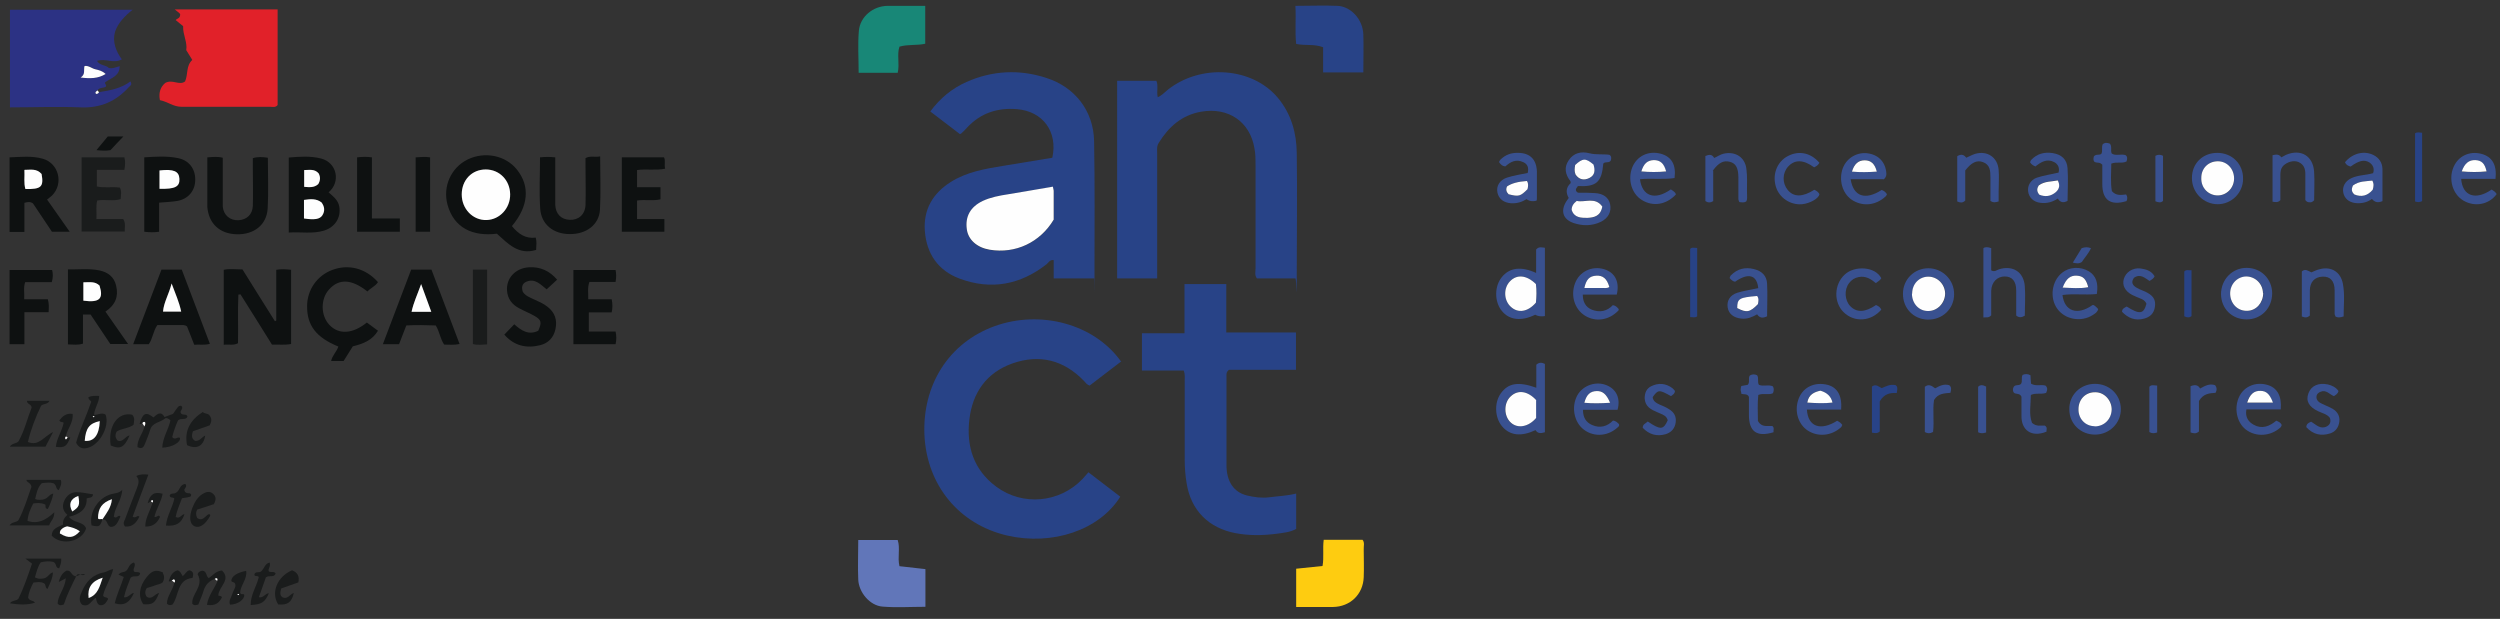 <?xml version="1.0" encoding="UTF-8"?>
<svg id="Calque_1" data-name="Calque 1" xmlns="http://www.w3.org/2000/svg" version="1.1" viewBox="0 0 1280.5 317">
  <rect x="0" y="0" width="1280.5" height="317" fill="#333333" stroke="none"/>
  <defs>
    <style>
      .cls-1 {
        fill: #1a1c1c;
      }

      .cls-1, .cls-2, .cls-3, .cls-4, .cls-5, .cls-6, .cls-7, .cls-8, .cls-9, .cls-10 {
        stroke-width: 0px;
      }

      .cls-2 {
        fill: #0e1111;
      }

      .cls-3 {
        fill: #fecc10;
      }

      .cls-4 {
        fill: #395190;
      }

      .cls-5 {
        fill: #188777;
      }

      .cls-6 {
        fill: #2c3284;
      }

      .cls-7 {
        fill: #284387;
      }

      .cls-8 {
        fill: #e12129;
      }

      .cls-9 {
        fill: #6176b9;
      }

      .cls-10 {
        fill: #fefefe;
      }
    </style>
  </defs>
  <path class="cls-7" d="M560.5,142.6h-20.8v-9.4c-2.1-.2-2.6,1.3-3.6,2.1-13.5,10.6-28.5,13.4-44.6,7.4-11-4.1-16.9-12.7-17.8-24.4-.8-11,4.1-19.3,13.3-25.1,8.1-5.1,17.3-6.7,26.5-8.2,8.5-1.4,17-2.8,25.5-4.2,2.9-13.3-4.8-23.8-18.1-24.9-10.1-.8-18.7,2-25.7,9.6-.9,1-1.8,1.9-2.8,2.8-.1,0-.3.2-.7.4-4.9-3.8-9.9-7.6-15.2-11.6,5-6.8,11.1-11.8,18.5-15.1,13.3-5.9,27.1-6.6,40.9-2.1,14.7,4.7,24.2,16.9,24.5,32.4.4,22.2.2,44.3.2,66.5s0,2.3-.2,3.8h0ZM539.3,95.7c-7.9,1.4-15.4,2.7-22.9,3.9-4.4.7-8.9,1.4-13,3.4-6.3,3-9.1,7.9-8.2,14.5.7,5.4,5.2,9.5,11.7,10.5,13.2,2.1,25.8-3.7,32.8-15.4v-14.8c0-.5-.2-.9-.4-2h0Z"/>
  <path class="cls-7" d="M663.4,142.6h-19.6c-1.3-1.6-.7-3.5-.7-5.3v-52.5c0-3,0-6-.6-9-2.3-13.5-13.4-21-27.2-18.6-9.9,1.7-16.7,7.7-21.8,16-1.1,1.7-.8,3.5-.8,5.3v64.1h-20.5V41.4h20.1c1.1,2.5,0,5.4.7,8.4,2.1-.9,3.5-2.5,5.1-3.8,17-13.5,43.4-11.6,56.5,4.2,6.8,8.2,9.5,18,9.6,28.3.3,20.5,0,41,0,61.5s0,1.7-.8,2.6Z"/>
  <path class="cls-7" d="M574.3,185.1c-5.6,4.3-10.9,8.4-16.2,12.4-1.5-.5-2.1-1.6-2.9-2.4-10.3-10.7-22.7-13.8-36.5-9-13.4,4.7-20.6,15-22.2,28.8-1.6,13.7,2.2,25.8,13.8,34.4,13.5,10,32.4,8.3,44.1-3.9,1-1.1,2-2.2,3.1-3.5,5.7,4.4,11,8.5,16.3,12.5-10.7,17.2-34.9,25.2-57.9,19.9-24.6-5.7-41.2-25.7-42.4-51.5-1.1-25.3,12.2-47.2,36.1-55.8,23.5-8.4,50.8-1,64.4,17.9l.3.2Z"/>
  <path class="cls-7" d="M606.7,170.6v-25.1h21.4v24.8h35.7v19.1h-34.3c-1.5,1.2-1.3,2.3-1.3,3.3v45.5c0,8.5,3.8,14,10.6,15.6,3.7.9,7.5,1.4,11.4.9,4.4-.6,8.9-.7,13.7-1.9v18.1c-3.2,1.8-6.7,2-10.1,2.5-7,.9-13.9,1-20.9-.3-13.8-2.6-22.9-11.7-25.1-25.5-.7-4.1-1-8.2-1-12.4v-40c0-1.6.3-3.3-.5-5.4h-21.4v-19.1h21.9-.1Z"/>
  <path class="cls-6" d="M50.7,47.2c5.7-.9,11.4-1.9,16.1-5.5,1,1.7,0,2.1-.7,2.8-6.6,7.4-14.6,10.9-24.7,10.5-12-.5-24,0-36.3,0V5h62.8c-4,3.2-7.6,6.9-9,11.4-1.4,4.8.4,9.8,3.5,14-4.2,2.4-8.5-.7-12.7.8,1.4,2.5,4.6,2,6,3.6,2.1.5,3.6-.4,5.6-.9,0,5.2-4.5,6-7.5,8.3-.3.7,1,1.3.4,2.2-1.3.8-3.3.3-4.3,1.9-.4.5-1.5.8-.7,1.8.7,0,1.3-.3,1.5-.9ZM41.3,39.7c4.8.6,8.9.6,12.8-1.8-1.7-1.5-3.5-2-5.2-2.4-1.8-.4-3.3-2-5.6-1.7-.6,2,.6,4.3-2,5.9Z"/>
  <path class="cls-8" d="M142.2,5v48.8c-1.1,1.4-2.5.9-3.8.9h-45.4c-4.3,0-7.3-2.7-11.1-3.4-.8-4.1.5-6.9,2.7-8.8,3.8-2.1,7.2,1.5,10.2-.8,1.6-3.6.4-8,3.7-11-1-1.6-1.9-3.1-3.1-5,.7-4-1.8-7.9-1.6-12.3-1.2-1-2.4-2-3.8-3.1.6-.9,2.2-.7,2.3-2.8,0-.8-1.4-1.4-2.8-2.7h52.7v.2Z"/>
  <path class="cls-2" d="M262.2,115.8c3.2,3.9,6.9,6.6,12.2,5.9.6,2.2.3,4,.2,6.3-9,2.8-14.4-3.2-20.1-8.3-12.2,1.5-22-2.8-25.3-14.9-2.5-9.3,1.8-18.9,10.3-23.1,8.8-4.3,19.5-2.1,25.3,5.2,6.8,8.5,5.9,18.8-2.6,28.9ZM248.8,86.8c-7.1,0-12.3,5.5-12.3,12.8s5.6,13.3,12.7,13.1c6.9-.2,12.2-6.1,12.1-13.2-.1-7.3-5.5-12.8-12.5-12.7h0Z"/>
  <path class="cls-5" d="M473.9,2.9v19.5c-4.4,1-8.8.2-13.2,1.5-1.4,4.2.2,8.8-.9,13.4h-20c0-7.2-.5-14.4.1-21.4.6-7.4,7.3-12.8,14.7-12.9h19.4-.1Z"/>
  <path class="cls-9" d="M474,291.3v19.5c-7.5,0-14.8.5-22-.1-6.4-.5-12.1-7.2-12.4-13.8-.3-6.6,0-13.3,0-20.3h20.2c1.4,4.2-.2,8.7.9,13.4,4.4.5,8.8,1,13.3,1.5v-.2Z"/>
  <path class="cls-7" d="M663.6,3c7.6,0,14.6-.3,21.6,0,6.9.4,12.9,7.1,13.1,14.7.2,6.3,0,12.6,0,19.4h-20.6v-12.9c-4.6-1.8-9.2-.7-13.8-1.7-.7-6.4,0-12.6-.4-19.5h.1Z"/>
  <path class="cls-3" d="M663.9,310.9v-19.6c4.5-.5,8.9-.9,13.5-1.4.8-4.4,0-8.7.6-13.4h19.9c1.2,1.4.5,3.3.6,5.1,0,4.7.2,9.3,0,14-.3,8.8-6.9,15.2-15.8,15.3h-18.8Z"/>
  <path class="cls-2" d="M149.1,138.1v38.1c-3.3.6-6.4.2-9.8.3-5.4-8.6-10.7-17.2-16.1-25.7-.4,0-.7,0-1.1.1-.4,8.3,0,16.6-.2,24.9-2.4,1.3-4.7.4-7.3.8v-38.4c3-.7,6.2-.2,9.6-.2,5.5,8.9,11.1,17.7,16.6,26.5.2,0,.4-.2.7-.3v-26c2.6-.5,5-.3,7.7,0h0Z"/>
  <path class="cls-2" d="M168.3,98.5c2.3,2.1,4.9,3.9,5.5,7.4.9,5.5-2.1,10.4-7.8,12.2-5.8,1.8-11.8.6-18.1,1v-38.4c5.5-.5,11.1-.9,16.6.5,8.3,2.2,10,12.2,3.8,17.3ZM155.7,111.9c5.4.8,8.1.4,9.4-1.6,1.4-2.2,1.2-4.4-.4-6.6-2.7-2-5.7-1.8-9-1.3v9.5ZM155.8,87.1v8.6c2.7.2,5.1.5,7.2-1.4,1.1-1.8,1.2-3.6.2-5.5-2.1-2.4-4.7-1.7-7.4-1.7Z"/>
  <path class="cls-2" d="M99.5,176.6c-1.4-3.6-2.6-6.7-3.7-9.4-1.2-.9-2.3-.7-3.3-.7h-11.9c-2.2,3.1-2.3,6.8-4.4,9.8h-8c4.9-12.9,9.7-25.5,14.5-38.2h10.4c4.7,12.5,9.5,25,14.4,38-2.7.8-5.2.2-8.1.5h0ZM87.9,145.2c-1.5,5.6-4.1,9.6-4.4,14.4h9.3c-.9-4.8-2.9-8.9-4.9-14.4Z"/>
  <path class="cls-2" d="M24.1,102.2c3.9,5.6,7.6,10.9,11.6,16.5h-9.1c-3.2-4.7-6.5-9.7-9.7-14.5-1.4-1-2.7-.8-4.4-.3v14.9h-7.6v-38.2c5.6-.2,11.4-.9,17,.7,8.2,2.3,10.8,12.7,4.8,18.8-.7.7-1.5,1.2-2.7,2.2h.1ZM21.3,89.1c-2.6-2.8-5.5-2.2-8.8-2.1.2,3.5-.4,6.6.5,9.8,8.1.2,9.5-1.1,8.3-7.7Z"/>
  <path class="cls-2" d="M196.1,176.3c5-13.1,9.7-25.6,14.5-38.2h10.4c4.8,12.6,9.5,25.2,14.4,38.1-2.8.6-5.3.3-7.9.3-2-2.9-2.3-6.5-4.3-9.8-5-.2-10-.3-15.1,0-1.3,3.3-2.5,6.4-3.7,9.6h-8.3,0ZM220.9,159.7c-1.7-4.8-3.3-9-5.2-14.2-1.8,5.4-3.9,9.5-4.9,14.2h10.1,0Z"/>
  <path class="cls-2" d="M188.2,149.3c-8.1-6.4-14.5-6.7-19.6-1.1-4.5,4.9-4.4,13.4.1,18.2,4.8,5.1,11.9,4.7,19.2-1.2,1.8,1.3,3.6,2.6,5.7,4.2-2.9,4.9-7.6,6.7-12.9,8-1.4,2.3-3,4.8-4.7,7.5h-6.4c.6-2.9,2.9-4.8,3.7-7.4-11.3-4.6-16.1-10.8-16-20.7,0-8.3,5.1-15.6,12.8-18.5,8.4-3.2,17.2-.9,23.5,6.2-1.4,2.2-3.8,3-5.4,4.8h0Z"/>
  <path class="cls-2" d="M106.3,80.6c2.8-.2,5.1-.5,7.8.2v16c0,3,0,6,0,9,.4,4.5,3.8,7.2,8.1,7,4.3-.3,7.1-3,7.3-7.3.2-6.3,0-12.6,0-19v-5.5c2.7-.8,5.1-.6,7.7-.2,0,8.8.4,17.5-.1,26-.5,8.4-7,13.4-15.8,13.2-8.7-.2-14.4-5.4-15.1-14,0-1.5,0-3,0-4.5v-20.9h.1Z"/>
  <path class="cls-2" d="M276.7,80.6c2.6-.3,4.8-.3,7.7,0v24.3c.2,4.7,3,7.5,7.4,7.7,4.5.2,7.9-2.7,8.1-7.6.2-6.6,0-13.3,0-20v-4c2.5-1.4,4.9-.3,7.5-.9,0,9.5.4,18.5-.1,27.4-.5,7.7-7.1,12.5-15.5,12.4-8.3,0-14.5-4.9-15.1-12.9-.6-8.7-.1-17.5-.1-26.5h.1Z"/>
  <path class="cls-2" d="M56.5,176.2c-3.3-4.9-6.7-10-10.1-15.1h-3.9v14.9c-2.7.9-5.1.4-7.7.4v-38.4c5.3.1,10.7-.6,16.1.5,4.3.9,7.6,3.3,8.6,7.9,1.3,5.5-.4,9.8-5.5,13.2,3.8,5.4,7.5,10.8,11.6,16.6h-9.1ZM42.7,144.6v9.4c8.1,1.2,10.3-.9,8.3-7.7-2.3-2.3-5.1-1.8-8.3-1.7Z"/>
  <path class="cls-2" d="M326.4,95.9h11.9v6.2c-3.8.9-7.9,0-12,.6v9.5h14v6.5h-21.8v-38.1h21.6c.9,1.7,0,3.7.6,5.8-4.8,1-9.5,0-14.4.7v8.8h0Z"/>
  <path class="cls-2" d="M285.2,143.4c-1.9,1.7-3.4,3.2-5.2,4.8-3.1-2.4-5.9-5.8-10.4-3.9-2.2.9-2.6,2.9-1.8,5.2,1.3,2,3.5,2.8,5.6,3.8,2.4,1.1,4.9,2.1,7,3.8,3.9,3,5.1,6.9,4.1,11.5-.9,4.3-3.7,7.2-7.8,8.2-7.1,1.8-13.4.3-18.4-5.4,1.8-1.8,3.3-3.5,5.1-5.3,3.5,3.1,7.3,5.8,12.3,3.3,1.9-4.3,1.6-5.5-1.8-7.5-2.6-1.5-5.4-2.6-8-4-3.6-1.9-5.9-4.8-6.2-9-.5-6.4,4.3-11.6,11.3-12,5.6-.3,10.4,1.7,14.4,6.4h-.2Z"/>
  <path class="cls-1" d="M41.9,80.6h21.8c.6,2.1.4,4.1,0,6.4h-14.1v8.5c3.8.9,7.8,0,11.8.6,1,1.8.5,3.8.4,5.9-3.9,1.2-7.9,0-12,.7-.8,3-.2,6.1-.4,9.5h13.7c1.4,2.1.7,4.1.8,6.4h-22.1s0-38,0-38Z"/>
  <path class="cls-2" d="M313.3,153.2c.5,2.6.5,4.6,0,6.8h-11.7v9.8h13.7c.5,2.3.5,4.3,0,6.5h-21.6v-38h21.6c.4,1.9.4,3.8,0,6.1h-13.4c-1.1,3-.5,5.8-.6,8.9h12Z"/>
  <path class="cls-2" d="M81.5,103.8v14.9c-2.6.4-5,.3-7.6,0v-38.1c5.9-.4,11.6-.8,17.3.4,5.6,1.1,8.9,5.5,8.8,11.1,0,5.5-3.5,9.8-9.1,10.8-2.9.5-5.9.6-9.4.9ZM81.7,96.8c8,.2,10.4-1.1,10.2-5.1-.2-3.9-3-5.2-10.2-4.3v9.5h0Z"/>
  <path class="cls-2" d="M26.5,144.5h-13.6c-1,2.8-.3,5.6-.5,8.8h12.1c.7,2.4.5,4.3.4,6.6h-12.4v16.4h-7.6v-38h21.8c.5,2,.5,3.9-.2,6.3h0Z"/>
  <path class="cls-4" d="M808.1,95.5c-.6.8-1.3,1.4-.7,2.5.2.2.6.7,1,.7,2.8,0,5.7,0,8.5.2,4.3.2,7.1,2.3,7.8,5.7.8,3.8-.9,7.1-4.7,9-4.6,2.2-9.4,2.2-14.1.6-5.4-1.9-6.7-6.2-3.6-11.1.4-.6.8-1.1,1.2-1.7-1.6-2.8-1.4-5.4,1-7.6,0-.5,0-.9-.2-1.1-2.6-3.4-3.3-7-.8-10.6,2.5-3.8,6.4-4.7,10.6-3.6,3.5.9,7,.3,10.3.8,1.1.8.9,1.8.7,2.8-.8,1.7-2.9.4-3.9,1.7-.8,9.5-3.5,12-13.1,11.5v.2ZM820.7,105.8c-3.7-5.3-9.1-2-13.1-2.9-1.8,1.4-2.6,2.8-2.6,4.6,1.4,3.9,4.9,4.2,8.1,4.1,3.2,0,6.7-.8,7.6-5.8ZM806.7,84.6c-.3,1.7-.4,3.2.2,4.9,1.8,2.5,4.3,3.2,7.2,1.7,3-1.5,2.8-4.2,2-6.8-4-3.4-5.5-3.4-9.5.3h0Z"/>
  <path class="cls-4" d="M786.8,139.9v-12.1c1.5-1.7,2.9-1,4.5-.9v35c-1.9.3-3.6.1-5-.7-7,3.5-13.3,2.8-17.1-2-3.8-4.7-3.8-12.5,0-17.2,3.9-4.9,9.9-5.8,17.8-2.1h-.1ZM786.7,145.5c-4.8-4.6-9.8-5.1-13.3-1.4-3.3,3.5-3.1,9.7.4,13,3.7,3.5,8.8,2.7,12.9-2.1.3-3,.3-6.2,0-9.5h0Z"/>
  <path class="cls-4" d="M791.3,221.4c-2.2.7-3.8.6-4.8-1.1-7.4,3.5-13.2,2.8-17.2-2-3.7-4.5-4-12-.6-16.8,3.8-5.3,9-6.2,18.2-2.9v-11.8c1.6-1.4,2.9-1.1,4.4-.4v35h0ZM786.8,205c-4.4-4.8-9.4-5.5-13.1-2-3.6,3.4-3.6,10.1,0,13.4,3.6,3.2,9.2,2.3,13-2.3v-9.1h0Z"/>
  <path class="cls-2" d="M182.9,80.6c2.6-.3,4.9-.4,7.6,0v31.3h14.3v6.8h-21.9v-38.2h0Z"/>
  <path class="cls-4" d="M1032.7,161.6v-12.9c0-4.7-2.1-7.1-5.9-7.1s-6.8,2.9-6.9,7.4v12.5c-1.4,1.5-2.5.9-4,1.1v-35.5c1-.7,2.3-.6,4,0v11.4c1.9,1,2.9-.3,4.1-.6,6.9-2.1,12.5,1.3,13.1,8.6.4,5.1,0,10.2,0,15.2-1.7,1-3.1,1.1-4.5-.2h.1Z"/>
  <path class="cls-1" d="M249.5,176.4c-2.6.1-4.9.5-7.3-.2v-38.1h7.3v38.3h0Z"/>
  <path class="cls-4" d="M964.9,91.8h-17c1.4,8.9,7.5,10.9,15.9,5.5,1.1.4,2,1,2.7,2.2-.2.4-.4.9-.8,1.2-5.1,4.7-12,5.2-17.4,1.5-4.7-3.3-6.6-10.2-4.4-16.1,2-5.3,7.6-8.5,13.2-7.5,5.4.9,8.8,4.8,9.1,10.3,0,.8,0,1.7-1.4,3.1v-.2ZM948.6,87.8c4.3.5,8.5.4,12.7,0-1.1-4-3-5.8-6.2-5.8s-5.3,1.8-6.5,5.7h0Z"/>
  <path class="cls-4" d="M855.8,97c1.2.9,2.3,1.3,2.6,2.6-4.9,5.3-11.8,6.4-17.5,2.8-5.3-3.3-7.3-10.6-4.8-16.8,2.4-5.7,8.2-8.5,14.4-6.9,5.7,1.5,8.1,5.7,7.2,12.5-5.8.9-11.8,0-17.7.6,1.1,8.8,7.7,11,15.8,5.2ZM853.4,87.8c-1.2-4.1-3.1-5.8-6.3-5.8s-5.2,1.8-6.4,5.8c4.3.4,8.4.4,12.7,0Z"/>
  <path class="cls-4" d="M1278.2,91.6h-17.6c.7,9,7.5,11.1,15.6,5.5,1,.6,2,1.2,2.6,2.3-3.9,5.4-11.2,6.8-17.1,3.3-5.4-3.2-7.7-10.8-5-17.1,2.4-5.7,8.2-8.4,14.3-6.8,5.5,1.5,8,5.6,7.2,12.9h0ZM1273.6,87.8c-.9-4-2.5-5.5-5.7-5.7-3.3-.2-5.5,1.6-7,5.8,4.3.3,8.5.4,12.7,0h0Z"/>
  <path class="cls-4" d="M1135.7,78.3c7.6,0,13.3,5.7,13.2,13.3,0,7.2-5.9,13-13,13s-13.2-5.8-13.2-13.4,5.6-12.9,13-12.9ZM1136,82.6c-4.8,0-8.4,3.5-8.5,8.5,0,5.2,3.4,9,8.4,9s8.4-3.9,8.4-8.7-3.6-8.7-8.3-8.8Z"/>
  <path class="cls-4" d="M1163.8,150.2c0,7.6-5.5,13.4-13.1,13.4s-13-5.6-13.1-12.9c0-7.5,5.7-13.5,13.1-13.5s13,5.6,13.1,12.9h0ZM1159.2,150.2c0-4.8-4-8.6-8.6-8.5-4.9,0-8.5,4.2-8.2,9.3.2,4.9,4,8.4,8.8,8.3,4.5-.2,8.2-4.3,8.1-9h-.1Z"/>
  <path class="cls-4" d="M1000.9,150.7c0,7.5-6,13.2-13.6,13-7.3-.2-12.7-5.9-12.6-13.3,0-7.3,5.8-13,13-13s13.3,5.9,13.2,13.4h0ZM979.4,150.4c0,5,3.4,8.8,8.2,8.9,4.8.1,8.9-4.1,8.8-9,0-4.7-4-8.6-8.6-8.6s-8.3,3.7-8.3,8.7h-.1Z"/>
  <path class="cls-4" d="M1073,196.6c7.4,0,13.1,5.4,13.3,12.7.2,7.3-5.8,13.3-13.2,13.3s-13.1-5.5-13.2-12.8c-.2-7.4,5.6-13.2,13.2-13.2h-.1ZM1072.9,218.3c4.8,0,8.5-3.6,8.7-8.5.2-4.7-3.6-8.8-8.2-9-5-.2-8.8,3.6-8.8,8.7s3.5,8.6,8.3,8.7h0Z"/>
  <path class="cls-4" d="M1042.6,85.3c-1.4-.6-2.2-1.2-2.8-2.2.2-.4.3-.9.6-1.2,3-3.2,6.7-4.1,10.9-3.5,4.6.7,7.4,3.2,7.7,7.8.4,5.6,0,11.2,0,16.7-2.1,1.1-3.7.9-5-1.2-2.7,1.8-5.6,2.6-8.8,2.2-3.6-.4-6-2.7-6.4-5.9-.4-2.9,1.3-5.9,4.5-7,3.6-1.2,7.4-1.7,11.1-2.6.6-2.4-.2-4.3-2.3-5.4-3.7-1.9-6.7,0-9.5,2.2h0ZM1044.2,95c-.9,1.6-1,3,.3,4.6,2.9,1.2,5.8,1,8.5-1.3,1.9-1.6,2.1-3.6,1-6-3.2.7-6.7.3-9.8,2.6h0Z"/>
  <path class="cls-4" d="M1220.3,103c-2.5,1.1-4,.5-5.4-1.1-2.6,1.9-5.5,2.4-8.5,2.1-3.4-.4-5.7-2.5-6.2-5.5s1-5.7,4.1-7.2c3.5-1.7,7.4-1.5,11.2-2.6.8-2.3,0-4.2-1.9-5.5-2.6-1.6-5.3-1-9.6,2.1-1.3-.3-2.4-.9-2.9-2.2,3.8-4.6,9.7-6.1,14.6-3.7,2.9,1.5,4.5,3.9,4.6,7.2,0,5.5,0,10.9,0,16.5h0ZM1205.2,95c-.9,1.8-.8,3.2.7,4.6,3.6,1.4,6.8.6,9.4-2.4.5-1.6.7-3-.2-4.7-3.3.4-6.8.3-9.9,2.5Z"/>
  <path class="cls-4" d="M782.5,88.5c.6-2.5,0-4.5-2.4-5.5-3.5-1.6-6.4-.2-9,2.2-1.5,0-2.5-1-3.3-2.2.2-.4.4-.9.7-1.2,2.5-2.5,5.5-3.6,9-3.5,6.2,0,9.5,3.4,9.7,9.6v13.5c0,.5,0,1-.2,1.4-1.9.5-3.6.3-5.1-.8-2.4,1.5-5,2.3-8,2.1-3.7-.3-6.2-2.2-6.9-5.4-.7-3.3,1-6.4,4.8-7.7,3.4-1.1,7.1-1.7,10.6-2.4h.1ZM782.1,92.7c-4.5.3-7.9,1.2-10.2,2.8-.7,1.5-.5,2.9.8,4,5.1,1.3,6,1.1,9.7-2.6.4-1.4.6-2.9-.3-4.2Z"/>
  <path class="cls-4" d="M828.2,209.9h-17.4c0,3.9,1.5,6.4,4.7,7.8,4.1,1.8,7.8.7,10.7-2.3,1.5.2,2.3,1.1,3.1,1.9,0,.3,0,.7,0,.9-5,5.2-12.5,6-18,1.9-5.1-3.8-6.6-11.7-3.4-17.6,2.9-5.2,9.7-7.5,15.2-5.1,4.9,2.1,7,6.8,5.4,12.5h-.2ZM824.7,206.3c-1.9-4.5-3.9-6.2-6.9-6-3.3.2-5.1,1.8-6.3,6,4.3.4,8.5.3,13.2,0Z"/>
  <path class="cls-4" d="M828.2,150.9h-17.5c0,3.8,1.5,6.4,4.6,7.7,4,1.6,7.8.9,10.8-2.3,1.5.2,2.2,1.1,3,2,0,.3,0,.7-.2.8-4.8,5-11.7,6-17.2,2.5-5.2-3.3-7.3-10.2-5-16.4,2.2-6.1,8.7-9.2,15-7.3,5.5,1.7,8,6.5,6.4,13h.1ZM824.3,147c-1.2-4.3-3.2-6-6.7-5.8-3.4.2-5.1,1.9-6.1,6.3h8.5c1.4,0,3,.4,4.3-.5Z"/>
  <path class="cls-4" d="M900.6,147.7c-.7-7-5.1-8.1-11.9-3.4-1.2-.2-2-1-2.8-1.9.2-.4.3-1,.6-1.3,3.3-3.4,7.3-4.4,11.8-3.3,4.1,1,6.6,3.4,6.8,7.5.3,5.6,0,11.2,0,16.7-2.3,1.1-3.8.9-5.1-1-2.5,1.4-5,2.5-8,2.2-4-.4-6.6-2.4-7.1-5.8-.5-3.4,1.2-6.3,5.1-7.5,3.3-1,6.8-1.5,10.5-2.3h.1ZM889.8,157.9c4.8,2.5,6.5,2.1,10.6-2,.3-1.4.6-2.9-.4-4.2-9.2.8-10.1,1.3-10.2,6.3h0Z"/>
  <path class="cls-4" d="M1073.9,150.6c-6,.6-11.8-.3-17.5.5,1,8.4,7.7,10.6,15.3,5.2.8-.3,1.2.4,1.7.7.5.4.9.9,1.3,1.3-.4,1.6-1.6,2.3-2.7,3-6,3.9-14.3,2.4-18.3-3.2-4-5.6-2.8-14.2,2.5-18.4,3.7-3,9.3-3.3,13.6-.8,3.7,2.2,5.1,6,4.2,11.6h0ZM1056.5,147.3c4.7.2,8.9.6,13.2-.2-1.1-4.2-2.7-5.7-5.8-5.9-3.4-.2-5.5,1.4-7.3,6.1h0Z"/>
  <path class="cls-4" d="M943.1,209.8h-17.6c.5,8.8,7,11.1,15.5,5.7.5.3,1.1.6,1.6,1,.4.3.6.7,1,1.1-.2.5-.3,1-.7,1.3-4.8,4.4-11.8,5-17,1.6-4.8-3.2-6.8-9.6-4.9-15.5,1.9-6.1,7.5-9.3,14.1-8.1,5.7,1,8.6,5.4,7.9,13h.1ZM938.6,206.2c-.7-3-2.7-5-6.2-6.1-3.2.7-6.1,1.9-6.7,6.1,4.5.3,8.7.4,12.9,0Z"/>
  <path class="cls-4" d="M1166,215.5c1.4.6,2.3,1.1,2.7,2.2-.2.4-.3.9-.6,1.2-5,4.6-12.6,5.1-17.8,1.1-4.8-3.7-6.2-11.4-3.2-17.2,2.6-5,8.4-7.3,14.1-5.7,5.1,1.4,7.6,5.6,7,12.6h-17.6c-.7,4.1,1.1,6.4,3.8,7.9,4.2,2.3,8,.8,11.5-2.1h0ZM1164.1,206.2c-1.6-4.4-3.4-5.9-6.4-6-3.3,0-5.4,1.8-6.8,6h13.2Z"/>
  <path class="cls-2" d="M212.9,80.6c2.7-.2,5-.4,7.4,0v38.1h-7.4s0-38.2,0-38.2Z"/>
  <path class="cls-4" d="M1023.9,103.1c-1.8.6-2.9.8-4.4-.2v-12.1c0-3.3-.2-6.5-3.9-7.8-3.1-1.1-5.8.2-9,4.3v15.4c-1.3,1.4-2.6,1.1-4.1.5v-23.2c1.9-1.2,3.4-.9,4.6.8,1.6-.7,3-1.5,4.6-2,6.2-1.8,11.5,1.8,12,8.2.3,3.6,0,7.3,0,11v5.1h.1Z"/>
  <path class="cls-4" d="M1200.3,162.1c-1.8.6-2.9.7-4.1,0,0-.4-.4-.8-.4-1.3v-12c0-5-2.3-7.3-6.3-7.1s-6.4,2.8-6.4,7.2v12.7c-1.4,1.3-2.6,1.1-4.1.5v-23.1c1.9-1.6,3.4-.1,4.9.5,1.4-.6,2.8-1.3,4.2-1.6,5.9-1.6,10.7,1.3,11.9,7.3,1.1,5.6.4,11.2.4,17h0Z"/>
  <path class="cls-4" d="M877.5,87.4v15.6c-1.4.9-2.6.9-4,0v-23.1c1.9-.8,3.4-1,4.5,1,1.7-.7,3.1-1.8,4.9-2.2,5.9-1.3,10.9,1.8,11.6,7.8.5,3.8.3,7.6.3,11.4s.3,3.6-.3,5.2c-1.3.9-2.4.5-3.6.4-.2-.6-.5-1-.5-1.5v-11c0-5-1.3-7.3-4.3-8.1-3.3-.9-5.8.4-8.8,4.5h.2Z"/>
  <path class="cls-4" d="M1185.3,102.6c-1,1-1.7,1.1-2.3,1-.7,0-1.3,0-2.2-1.1v-13.4c0-2.7-.8-4.9-3.5-6.1-2.5-1.1-5.9,0-7.8,1.9-1.4,1.5-1.5,3.2-1.5,5.1v12.5c-1.3,1.4-2.5,1-4,.8v-23.8c1.7-.4,3.3-.7,4.5,1.1,1-.5,1.7-.9,2.4-1.3,7.6-3.2,13.9.5,14.4,8.8.3,4.8,0,9.7,0,14.3v.2Z"/>
  <path class="cls-4" d="M960.8,156.2c1.2.5,2.3,1.1,2.8,2.4-5.2,6.1-13.8,6.7-19.3,1.3-5.2-5.1-4.9-14.2.5-19.2,5-4.8,15.7-4.3,18.8,1.8-.3.4-.5.8-.9,1.1-.5.4-1.1.8-1.9,1.4-2.5-2.1-5.2-3.8-8.8-3.1-2.1.4-3.7,1.5-4.9,3.1-2.6,3.4-2.3,8.9.7,11.9,3.3,3.3,7.5,3.1,13-.6h0Z"/>
  <path class="cls-1" d="M16.1,249.3c-.4-2.2-2.2-1.9-2.6-3.5h17.6c.8,1.9-.3,3.6-1,5.3-1.8-.7-.9-2.7-2.8-3.6-1.5-.5-3.6-.3-5.9,0-2.2,2.2-2.7,5.2-3.4,8.1,1.7.7,3.4.3,3.9.3,2.8-.5,3.1-2.7,5.4-3.1-.5,2.9-1.6,5.4-2.8,7.9-1.9-.1-.8-2.1-1.4-2.3-2.3-1-4.1-.8-6.1-.5-1.3,2.7-2.7,5.5-2.9,8.9,5.3,1.8,9.4-.4,13.7-4.4.1,3.4-2.1,4.7-2.6,6.7H4.9c1.2-1.9,3.4-1.4,4.5-2.6,3-5.5,4.7-11.6,6.7-17.1h0Z"/>
  <path class="cls-4" d="M1047.8,201.3c-2.6.8-5-.2-7.6,1,0,4.9-1.1,9.9.6,14.3,2.4,2.1,4.6,1.2,6.6,1.4,1.5,1,.7,2.1.8,3.1-7.6,3.1-13-.7-12.8-8.3v-9.6c-.9-2.1-3-1-4-2.2-.5-.9-.5-1.9,0-2.8.8-1.4,2.6-.5,3.7-1.5,1-1.3,0-3.2.9-4.7,1.3-.5,2.5-.6,4,.2,0,1.3.2,2.8.3,4.3,2.4,1.5,5,.3,7.4,1,1.2,1.1,1,2.3.3,3.8h-.1Z"/>
  <path class="cls-4" d="M932,83.2c-.7,1.4-1.7,2-2.8,2.5-5.5-4-9.9-4.1-13.3-.4-3,3.3-3.1,8.4-.3,11.9,3.1,3.9,7.7,3.8,13.7,0,1.1.5,2,1.1,2.6,2.2-.2,2.2-4.8,4.8-8.9,5.2-6,.5-11.7-3.3-13.4-9-1.9-6.3.6-12.8,6.2-15.7,5.6-2.9,11.7-1.7,16.1,3.5v-.2Z"/>
  <path class="cls-4" d="M1076.7,84.3c-1.3-1.5-2.9-.6-4-1.5-.7-.9-.4-1.9-.2-2.7,1.1-1.4,2.7-.4,3.8-1.3.8-1.5,0-3.3.7-4.9,1.1-1,2.4-.8,3.7-.3,1.2,1.5.2,3.3.9,5,2.1,1.5,4.8,0,7.2.9,1,.9.8,2,.4,3.2-2.3,1.2-4.9,0-7.8,1.1,0,4.7-.5,9.6.3,14.1,2.3,2.6,4.9,1.9,7.3,1.7.8,1.2.7,2.3.2,3.4-8.2,2.5-12.4-.5-12.4-8.7v-10.1h0Z"/>
  <path class="cls-1" d="M72.9,216.8c-.4.2-.8.6-1.4.3,1.6-5.5,3.2-6.4,7.1-3.3,1.7-1.5,3.7-3.6,5.7-.2,1.4-.5,2.8-1.1,4.3-1.6.6-.9,1.3-1.8,1.9-2.7.6-.8,1.1-1.7,2.4-1.4,1.3,1.3-.7,2.4-.4,3.3.5,2.1,3.2.2,3.5,2.3-1,1.9-3.2.4-4.8,1.8-1.2,2.6-2.3,5.7-3,8.6,1.6,1.8,2.7-.5,4,.4.4,2.2-3.9,4.8-9.1,5,.2-5.1,3.2-9.3,4.2-14-.8-.8-2.1-1.5-2.7-1-2.4,2.1-6.6,2-7.7,5.9-.7,2.4-1.7,4.7-2.6,7-.6,1.6-1.4,3.1-3.9,1.8-.2-3.9,2.7-6.9,3.6-10.5.4-.7.6-1.4.3-2.2-.7-.4-1.1,0-1.4.6h0Z"/>
  <path class="cls-4" d="M1103.6,141.4c-.4,1.2-1.5,1.8-2.6,2.5-2.4-1.5-4.7-3.9-8-1.6-1.7,2.4-.6,4,1.6,5.2,1.7,1,3.7,1.5,5.4,2.5,3.2,1.8,4.3,4,3.7,7.4-.5,3.2-2.5,5-5.5,5.8-4.5,1.2-8.1-.2-11.3-3.5,0-1.6,1.3-2.1,2.4-2.7,6.6,4.2,8.7,3.9,10.1-1.4-.6-1.5-1.8-2.3-3.3-2.8-1.4-.6-2.8-1.1-4.1-1.8-3.6-1.9-5.1-4.9-4.2-8.1,1-3.5,4.6-5.9,8.6-5.4,2.8.4,5.5,1.2,7.1,3.9h.1Z"/>
  <path class="cls-4" d="M1197.8,200.3c-.4,1.4-1.3,1.9-2.4,2.6-2.2-.9-4-3.5-6.9-2.2-1.6.7-2.3,1.8-1.9,3.6.7,1.9,2.6,2.4,4.2,3.2,1.4.6,2.8,1.2,4,1.9,2.5,1.5,3.8,3.8,3.4,6.7-.4,2.8-1.9,5-4.7,5.9-4.7,1.5-8.8.5-12.2-3.2,0-1.7,1.2-2.3,2.5-2.8,2.5,1.5,4.7,4.1,8,2.4,1.7-.9,2.2-2.4,1.6-4.3-1.4-2-3.8-2.4-5.9-3.4-4.9-2.3-6.6-5.3-5.1-9.3,1.4-3.8,5.1-5.5,9.9-4.5,2.1.5,4.1,1.4,5.5,3.4h0Z"/>
  <path class="cls-4" d="M891.9,201.1c-.5-1.1-.4-2.2,0-3.4,1.1-.2,2.3-.4,3.3-.6,1.3-1.4,0-3.4,1.1-4.8,1.2-.7,2.4-.7,3.7-.1,1,1.5,0,3.3.9,4.9,2.3,1,4.9-.3,7.2.8.6,1.2.5,2.3,0,3.5-2.3,1.1-4.9-.2-7.5.9-.5,4.5-.2,9.1-.2,13.3,1.9,3.5,4.9,2.4,7.4,2.6,1.2,1,.4,2.1.6,3.2-8.6,2.6-12.6-.3-12.6-8.9v-9.2c-.9-2.1-3-.8-4.1-1.9l.2-.3Z"/>
  <path class="cls-4" d="M844,215.9c6.5,4.4,8,4.3,10.2-.6-.4-2-2.1-2.8-3.8-3.5-.5-.2-.9-.4-1.4-.6-3.3-1.4-6.4-2.9-6.6-7.2,0-2.7.9-5,3.4-6.2,3.7-1.8,7.4-1.5,10.8,1,.5.4.9,1,1.3,1.4,0,1.5-1.2,2-2,2.7-6.1-3.4-6.6-3.4-9.4.5.2,2.1,1.8,3,3.5,3.8,1.7.7,3.4,1.4,4.9,2.4,2.5,1.5,3.8,3.7,3.4,6.7-.4,3.1-2.2,5.2-5.2,6.1-4.6,1.3-8.5.1-11.7-3.3,0-1.9,1.5-2.1,2.3-3l.3-.2Z"/>
  <path class="cls-1" d="M24.3,301.7c-1.5-1-.6-2.5-1.9-3-1.7-.9-3.5-.5-5.3-.3-1.3,2.5-2.4,5.1-2.7,7.6.5,2,2.7,1.3,3.5,2.7-3.4,1.1-7.5,1.2-12.8.3,1.1-1.6,3.2-1.1,4.3-2.3,2.9-5.8,4.9-11.9,7-18-1.1-.9-2-1.5-3.4-2.6h18.3c.3,1.8-.4,3.4-1,5-2.2-.2-1-2.4-3-3.3-1.6-.4-3.8-.4-6.4.2-1.6,2.2-2.2,5-3,7.7,1.9,1.1,3.7.7,4.7.5,2.3-.6,2.5-2.6,4.5-3-.1,3.1-1.5,5.6-2.8,8.5h0Z"/>
  <path class="cls-1" d="M47.7,253.2c-.4,2.1-1.9,1.5-3.3,2.1.2,5.6-3.6,8.1-9.1,9.4,2.7,3.5,7.5,2.2,8.8,6-2.2,6.8-12.5,9-17.6,3.7,0-3.6,3-4.4,5.8-5.7-.3-1.9.6-3.6,2.2-5-2.4-2.1-2.8-4.5-1.6-7.2,1.2-2.6,3.3-4.4,6.2-4.4s5.7.7,8.5,1.1h0ZM30.7,273.3c4.3,2.6,7,2.3,10.1-1.2-2.1-1.4-4.4-2.1-6.5-2.5-1.3.3-2.1.8-2.9,1.5-.5.5-.9,1-.8,2.2h0ZM40.1,254c-4.1,1.6-5.1,4.2-3.1,8,3.6-2.4,4-3.4,3.1-8Z"/>
  <path class="cls-1" d="M39,226.7c1.8-6.6,5.1-13.2,7.7-20.8.2-.6-1.6-1.1-1.4-2.5,1.6-.7,3.4-.7,5.5-.6,0,3.4-2.4,6.1-2.6,9.7,2.1,0,4-1.4,5.9-.1,2.3,6.4-3.7,16.5-10.2,17.2-1.9.2-3.6-.3-4.9-2.8h0ZM51.1,215.7c-5.3,1.1-7.2,3.6-7.7,10.1,4.7.5,7.4-2.9,7.7-10.1ZM47.5,213.4c.3.4.6.4.9,0-.3-.4-.6-.4-.9,0Z"/>
  <path class="cls-1" d="M110,296.5c-3,1.1-4.9,3.2-5.8,6.3-.7,2.4-1.8,4.6-2.6,6.8-1.1.4-2,.7-3.1-.3-.6-5.1,6.2-9.1,2.7-15.2.3-1,1.3-1.7,2.5-1.8,2.4.3,1.7,2.9,3.2,3.8,2.1-1.3,3.5-3.6,6.8-3.9,4.8,4.7-1.5,8.1-1.9,12.7,0,.5,1.4,0,1.9,1-1.4,2.9-3.5,4.6-7.7,3.9.7-4.8,3.8-8.2,5.4-12.2.2-.4.4-.8,0-1.2-.5-.3-.9,0-1.2.2h-.2Z"/>
  <path class="cls-1" d="M5,228.8c1.5-2.1,3.4-1.4,4.5-2.8,3.1-5.5,4.5-11.7,6.7-17.2-.1-1.9-2.4-1.7-2.4-3.5h11.6c-1.1,2-3.3,1.3-4.4,2.6-2.8,5.9-5.2,12-6.7,18.5,5.7,2.3,8.1-2.9,12.9-5.1-1.6,3.1-2.7,5.2-3.9,7.5H5Z"/>
  <path class="cls-4" d="M990,221.3c-1.4.8-2.7.8-4.1,0v-23.2c2.2-1.7,3.7-.3,5.3.8,2.3-1.3,4.5-2.4,7.2-1.6,1.3,1,1,2.3.6,3.9-3,.3-6.3.2-8.4,3.7-.8,5.2.2,10.9-.5,16.4h0Z"/>
  <path class="cls-4" d="M1122,197.8c2.1-.8,3.8-.8,4.9,1.2,2.5-1.4,4.9-2.7,7.7-1.7.9,1.2,1,2.5.2,3.9-3.1.2-6.3.4-8.5,4.2v15.6c-1.5,1.3-2.7,1-4.3.5v-23.6h0Z"/>
  <path class="cls-7" d="M971.5,201.3c-3.6-.2-6.5.5-8.7,4.3v15.4c-1.4,1.2-2.5.8-4,.6v-23.6c2-1.5,3.4,0,5,.8,2.2-.9,4.4-2.2,7.2-1.5,1.2,1,.8,2.3.5,4Z"/>
  <path class="cls-1" d="M52.5,266c-1.3,3.8-1.7,4-5.6,3.1-1.4-6.5,3.3-14.2,10.1-16,1.9-.5,3.9-.4,5.6-2.2-.2,5.2-3.9,9.1-4.3,13.8,1.4,1,1.9-.5,2.7-.5s.7.3.5.8c-1.1,2.1-1.8,4.8-4.7,4.9-2.4-.5-1.4-4.1-4.3-3.8,2.1-3.2,4.5-6.2,4.9-10.4-5.1,1.7-7,4.6-7.1,9.8.7.9,1.6,0,2.3.5h-.1Z"/>
  <path class="cls-1" d="M58,291.4c-1.2,5.1-4.2,9.1-5.2,13.6.5,1.4,2,.5,2.6,1.8-.9,1.5-1.7,3.4-4.2,3.2-1.7-.7-1.7-2.3-2.1-3.8-2.3,1.2-3.3,5.1-7.1,3.5-1.9-2-1.1-4.4-.2-6.4,2.1-5.2,5.6-9.1,11.4-10.1,1.6-.3,2.6-1.4,4.8-1.7h0ZM52.6,295.9c-5.6,1.6-7.9,5.1-7.2,10.4,4.8-1.6,5.6-5.9,7.2-10.4Z"/>
  <path class="cls-7" d="M869.3,162c-1.1.9-2.2.4-3.6.4v-34.9c.9-1,2.1-.5,3.6-.5v35Z"/>
  <path class="cls-7" d="M1240.6,103c-1.3.7-2.2.6-3.6.2v-34.9c1.1-.8,2.2-.4,3.6-.3v35Z"/>
  <path class="cls-1" d="M56.7,228.2c-1.5-10,3.6-17.3,11-15.8,1.5,1.5,1,3.3.7,5.2-2.6,1.9-6,1.8-8.6,3.4-1,1.8-.8,3.3.5,4.7,2.7,1,3.7-2.2,6.1-2.7-2.7,6.2-4.8,7.3-9.6,5.2h0Z"/>
  <path class="cls-1" d="M144,301.5c-.5,2-.8,3.5.8,4.5,2.6,1.1,3.7-1.7,5.7-2.3-1.1,4.8-3.1,6.3-8,5.9-3.9-6-.5-14.3,7.1-17.5,2.8,1.1,3.9,3.1,3.2,6.2-2.8,1-5.7,2-8.7,3.1h-.1Z"/>
  <path class="cls-1" d="M107.3,217.9c-2.9,1-5.7,2-8.5,3-.6,1.9-.9,3.7,1.1,4.9,2.4.3,3.4-1.9,5.2-2.7-.8,5.3-4.3,7.3-9.3,4.9-1.5-7.5,1.8-13,8.1-17,.7,1.1,2.7.5,3.5,1.9,1.2,1.5,1,3.1,0,5h0Z"/>
  <path class="cls-1" d="M83.4,293.4c.9,1.8.8,3.3,0,4.8-1,1-2.6,1.1-3.9,1.6-1.4.6-2.8.9-4.3,1.4-1,1.5-1.1,3,0,4.5,2.7,1.6,4-1.5,6.3-2-2.1,5.3-3.3,6.1-8.1,5.8-2.8-4-2.1-9.3,1.8-14,2.8-3.4,4.7-3.9,8.5-2.2h-.2Z"/>
  <path class="cls-1" d="M109.3,258.3c-3,1-5.6,1.9-8.3,2.7-.8,1.5-.7,2.9,0,4.3,3,2.1,4.2-1.4,6.1-2,.5.3.7.6.5,1-2.5,4.5-5.4,6.3-7.9,5.3-2.5-1.1-3-4.7-1.2-9.4,1.1-2.8,2.5-5.4,5.1-7.1,1.8-1.1,3.7-1.8,5.5-.2,1.9,1.6,1.5,3.5.3,5.5h0Z"/>
  <path class="cls-1" d="M85,269.3c.4-5,3.3-9.2,4.3-13.9-.5-1-2.2,0-2.4-1.6.6-1.6,2.4-.5,3.5-1.6,1.7-1,1.7-4.2,4.6-4.3,1.2,1.6-1.1,2.5-.5,3.4.7,2.2,2.8.6,3.4,2,0,1.2,0,1.2-4.7,1.9-1.1,3.1-2.6,6.2-3.2,9.6,2.3,1.2,2.9-1.5,4.5-1.4-1.6,4.6-4.1,6.2-9.5,5.8h0Z"/>
  <path class="cls-1" d="M67.9,264.6c1.6,1.2,2.3-1,3.5,0-1.5,3.1-3.5,5.4-7.3,5.1-1.3-1.4-.6-2.6,0-3.9,2-5.2,3.9-10.5,6-15.7.8-2.1,1.6-4.2-.3-6.3,2.1-1,3.8-.9,6.2-.7-2.7,7.3-5.4,14.3-8,21.4h0Z"/>
  <path class="cls-4" d="M1104.9,221.5c-1.5.5-2.6.6-4-.2v-23.2c1-1.2,2.3-.7,4-.6v24Z"/>
  <path class="cls-4" d="M1104,79.8c1.4-.7,2.5-.7,3.9,0v23.1c-1.1,1.1-2.4.8-3.9.2v-23.3Z"/>
  <path class="cls-4" d="M1017.3,221.5c-1.6.5-2.7.6-4.1-.1v-23.3c1.2-1.2,2.5-.9,4.1-.1v23.5h0Z"/>
  <path class="cls-1" d="M138.1,288.1c.7,2-.8,3-.5,4.4.9,1.1,2.6-.2,3.6,1.2-.8,2.4-3.2.7-5,2-1.1,3.1-2.3,6.6-3.6,10.2,2.4.5,3.2-2,5.1-2-2,4.6-3.7,5.7-9.3,6-.1-5.1,2.9-9.3,4.1-14.1,0-1.4-2.3,0-2.2-1.7.7-1.6,2.5-.6,3.4-1.4,1.7-1.4,1.9-4.1,4.5-4.6h-.1Z"/>
  <path class="cls-7" d="M1118.8,139c1.2-1.1,2.3-.4,3.7-.6v23.5c-1.1.9-2.3.8-3.7.1v-23Z"/>
  <path class="cls-1" d="M60.6,294.5c1.2-1.9,2.9-1,4.2-2.3,1.1-1,1.3-3.4,3.8-4.1,1.4,1.5-.8,3.1,0,4.6.9.7,2.3-.1,3.2.9-.6,2.8-3.2.7-4.9,2.3-1.1,2.9-2.6,6.3-3.4,10,2.3.4,3.2-2,5.1-2.2-2.2,5.1-5.3,6.8-9.8,5.3,1-4.6,3.2-8.9,4.6-13.5-.8-.3-1.7-.7-2.6-1.1h-.2Z"/>
  <path class="cls-1" d="M88,297.3c-.4.2-.7.8-1.6.4.8-2.5,1.7-4.7,4.5-5.6,1.5.4,1.9,1.8,2.7,3,1.3-1,1.8-2.6,3.4-3,2,.5,2.3,1.8,1.6,3.9-8.1.9-6.8,9-10.2,13.6-.9.4-1.9.6-2.9-.4,0-4,3.2-7,3.8-10.9.3-.6.4-1.1-.3-1.7-.3.2-.7.4-1.1.6h0Z"/>
  <path class="cls-1" d="M123,303.6c.4,1.3,1.6.3,2.1,1,.3,2.4-3.4,5.1-7.3,5.1-.8-2.1.7-3.7,1.2-5.5.5-1.7,1.6-3.3,1.6-4.1,0-2.5-1.8-1.5-2.1-2.6,0-2.3,3-4.3,7.6-5.1.6,4.3-3,7.5-3.1,11.2ZM121.6,304.5c.3.4.6.4.9,0-.3-.4-.6-.4-.9,0Z"/>
  <path class="cls-1" d="M33.5,296.3c-1.4.8-2.1,1.1-3.4,1.8.7-3,2.1-4.8,3.9-5.8,2.5-.4,2.3,2.1,4.2,2.7,1.3.8,2.7-1.5,5.5-.8-2.1,1.2-3.5-1-4.4.4-2.5,5.1-5,10-6.6,15-1.3.5-2.3.7-3.2-.5.2-4.3,3.8-7.7,4.2-12.8h-.2Z"/>
  <path class="cls-1" d="M77.3,256.8c-.5.3-1.1.6-1.7,1,1.3-4.7,3.4-6.1,7.7-4.9-.7,4.1-3.3,7.8-4.2,11.8,1.2.5,1.7-.9,2.3-.5.6.3.6.5.4.9-1.4,2.9-3.5,4.7-7.4,4.6,0-4.6,2.7-8.2,3.7-12.3.2-.4.4-.8,0-1.2-.6-.2-.7.2-.9.6h0Z"/>
  <path class="cls-1" d="M34.6,224.2c.5,0,1-.1,1.4-.2-1.8,4.7-2.9,5.4-7.4,4.9.4-4.4,3.2-8.1,4-12.3-.6-.8-1.7,0-2.2-1.3,1.6-2,3.4-3.8,6.8-3.3.5,4.4-2.7,7.6-3.5,11.5-.2.5-.7,1,0,1.6.3-.3.5-.6.8-.9Z"/>
  <path class="cls-2" d="M63.2,69.9c-2.6,2.7-4.6,4.8-6.6,7-2.1.4-4.3.3-7.2,0,2.1-2.5,3.9-4.7,5.8-7h8Z"/>
  <path class="cls-4" d="M1066.3,127.1c1.7-.6,3-.6,4.7,0-1.2,2.7-3.2,4.8-4.7,7.1-1.5,1-2.9.7-4.6.3,1.6-2.6,3.1-5,4.6-7.5Z"/>
  <path class="cls-10" d="M539.3,95.7c.2,1.1.4,1.6.4,2v14.8c-7,11.7-19.6,17.6-32.8,15.4-6.5-1.1-11-5.1-11.7-10.5-.9-6.6,1.9-11.5,8.2-14.5,4.1-1.9,8.5-2.7,13-3.4,7.5-1.2,15.1-2.6,22.9-3.9h0Z"/>
  <path class="cls-10" d="M41.3,39.7c2.6-1.6,1.4-3.9,2-5.9,2.2-.3,3.7,1.3,5.6,1.7,1.7.4,3.5.8,5.2,2.4-3.9,2.4-8,2.4-12.8,1.8Z"/>
  <path class="cls-10" d="M50.7,47.2c-.3.7-.8.9-1.5.9-.8-1,.3-1.3.7-1.8.3.3.6.6.8.9Z"/>
  <path class="cls-10" d="M248.8,86.8c7,0,12.4,5.5,12.5,12.7.1,7.1-5.3,13-12.1,13.2-7,.2-12.7-5.7-12.7-13.1s5.2-12.8,12.3-12.8h0Z"/>
  <path class="cls-10" d="M155.7,111.9v-9.5c3.3-.5,6.3-.8,9,1.3,1.6,2.2,1.8,4.4.4,6.6-1.3,2-4,2.4-9.4,1.6Z"/>
  <path class="cls-10" d="M155.8,87.1c2.7,0,5.3-.7,7.4,1.7,1,1.8.9,3.7-.2,5.5-2.1,1.9-4.5,1.6-7.2,1.4v-8.6Z"/>
  <path class="cls-10" d="M87.9,145.2c2,5.4,3.9,9.6,4.9,14.4h-9.3c.4-4.8,3-8.8,4.4-14.4Z"/>
  <path class="cls-10" d="M21.3,89.1c1.2,6.6-.2,7.9-8.3,7.7-.9-3.1-.3-6.3-.5-9.8,3.3,0,6.2-.8,8.8,2.1Z"/>
  <path class="cls-10" d="M220.9,159.7h-10.1c1-4.7,3-8.9,4.9-14.2,1.9,5.2,3.4,9.4,5.2,14.2h0Z"/>
  <path class="cls-10" d="M42.7,144.6c3.2,0,6-.6,8.3,1.7,2.1,6.8,0,8.8-8.3,7.7v-9.4Z"/>
  <path class="cls-10" d="M81.7,96.8v-9.5c7.3-.8,10,.4,10.2,4.3.2,4-2.2,5.3-10.2,5.1h0Z"/>
  <path class="cls-10" d="M820.7,105.8c-.9,5-4.3,5.6-7.6,5.8-3.2,0-6.8,0-8.1-4.1,0-1.8.8-3.2,2.6-4.6,4.1,1,9.4-2.3,13.1,2.9Z"/>
  <path class="cls-10" d="M806.7,84.6c4-3.7,5.5-3.7,9.5-.3.8,2.7.9,5.3-2,6.8s-5.4.9-7.2-1.7c-.7-1.7-.5-3.2-.2-4.9h0Z"/>
  <path class="cls-10" d="M786.7,145.5c.4,3.3.3,6.5,0,9.5-4.1,4.8-9.2,5.6-12.9,2.1-3.6-3.3-3.8-9.5-.4-13,3.5-3.7,8.5-3.3,13.3,1.4h0Z"/>
  <path class="cls-10" d="M786.8,205v9.1c-3.9,4.6-9.5,5.6-13,2.3-3.6-3.3-3.7-10,0-13.4,3.7-3.5,8.7-2.8,13.1,2h0Z"/>
  <path class="cls-10" d="M948.6,87.8c1.2-3.9,3.3-5.7,6.5-5.7s5.2,1.8,6.2,5.8c-4.3.3-8.5.4-12.7,0h0Z"/>
  <path class="cls-10" d="M853.4,87.8c-4.3.4-8.4.4-12.7,0,1.2-4,3.1-5.7,6.4-5.8,3.2,0,5.2,1.6,6.3,5.8Z"/>
  <path class="cls-10" d="M1273.6,87.8c-4.2.4-8.4.4-12.7,0,1.5-4.2,3.7-5.9,7-5.8,3.2.2,4.8,1.7,5.7,5.7h0Z"/>
  <path class="cls-10" d="M1136,82.6c4.7,0,8.3,3.9,8.3,8.8s-3.8,8.7-8.4,8.7-8.6-3.7-8.4-9c0-5,3.7-8.5,8.5-8.5Z"/>
  <path class="cls-10" d="M1159.2,150.2c0,4.8-3.5,8.9-8.1,9-4.8.2-8.5-3.4-8.8-8.3-.3-5.1,3.4-9.2,8.2-9.3,4.6,0,8.5,3.7,8.6,8.5h.1Z"/>
  <path class="cls-10" d="M979.4,150.4c0-5,3.6-8.7,8.3-8.7s8.5,3.9,8.6,8.6c0,4.9-4,9.1-8.8,9-4.7,0-8.2-3.9-8.2-8.9h.1Z"/>
  <path class="cls-10" d="M1072.9,218.3c-4.8,0-8.4-3.8-8.3-8.7,0-5.2,3.8-8.9,8.8-8.7,4.6.1,8.3,4.3,8.2,9-.2,4.9-3.9,8.5-8.7,8.5h0Z"/>
  <path class="cls-10" d="M1044.2,95c3.1-2.3,6.6-1.9,9.8-2.6,1.2,2.4.9,4.3-1,6-2.7,2.3-5.6,2.5-8.5,1.3-1.3-1.7-1.3-3-.3-4.6h0Z"/>
  <path class="cls-10" d="M1205.2,95c3.1-2.3,6.6-2.1,9.9-2.5.9,1.6.7,3.1.2,4.7-2.6,3.1-5.8,3.9-9.4,2.4-1.5-1.4-1.6-2.7-.7-4.6Z"/>
  <path class="cls-10" d="M782.1,92.7c.9,1.4.6,2.8.3,4.2-3.7,3.7-4.5,3.9-9.7,2.6-1.2-1.2-1.5-2.5-.8-4,2.3-1.6,5.7-2.5,10.2-2.8Z"/>
  <path class="cls-10" d="M824.7,206.3c-4.7.3-8.9.4-13.2,0,1.1-4.2,3-5.9,6.3-6,3-.1,5,1.5,6.9,6Z"/>
  <path class="cls-10" d="M824.3,147c-1.3.9-2.9.4-4.3.5h-8.5c1-4.5,2.7-6.1,6.1-6.3,3.4-.2,5.5,1.5,6.7,5.8Z"/>
  <path class="cls-10" d="M889.8,157.9c0-5,1-5.5,10.2-6.3,1,1.3.7,2.8.4,4.2-4.1,4.2-5.8,4.5-10.6,2h0Z"/>
  <path class="cls-10" d="M1056.5,147.3c1.8-4.7,4-6.3,7.3-6.1,3.2.2,4.7,1.7,5.8,5.9-4.2.8-8.5.4-13.2.2h0Z"/>
  <path class="cls-10" d="M938.6,206.2c-4.2.5-8.4.3-12.9,0,.7-4.2,3.6-5.4,6.7-6.1,3.5,1,5.5,3,6.2,6.1Z"/>
  <path class="cls-10" d="M1164.1,206.2h-13.1c1.4-4.3,3.5-6.1,6.8-6,3,0,4.8,1.7,6.4,6h-.1Z"/>
  <path class="cls-10" d="M72.9,216.8c.3-.6.7-.9,1.4-.6.3.8,0,1.5-.3,2.2-.4-.6-.8-1.1-1.1-1.7h0Z"/>
  <path class="cls-10" d="M30.7,273.3c-.1-1.2.3-1.7.8-2.2.7-.7,1.6-1.2,2.9-1.5,2.1.4,4.4,1,6.5,2.5-3.1,3.5-5.8,3.8-10.1,1.2h-.1Z"/>
  <path class="cls-10" d="M40.1,254c.9,4.6.5,5.7-3.1,8-2-3.8-1-6.5,3.1-8Z"/>
  <path class="cls-10" d="M51.1,215.7c-.3,7.2-3,10.6-7.7,10.1.5-6.5,2.4-9,7.7-10.1Z"/>
  <path class="cls-10" d="M47.5,213.4c.3-.4.6-.4.9,0-.3.4-.6.4-.9,0Z"/>
  <path class="cls-10" d="M110,296.5c.4-.3.7-.5,1.2-.2.4.4,0,.8,0,1.2-.4-.3-.8-.6-1.2-1Z"/>
  <path class="cls-10" d="M52.5,266c-.7-.5-1.7.4-2.3-.5,0-5.2,2.1-8.1,7.1-9.8-.3,4.2-2.8,7.2-4.9,10.4h.1Z"/>
  <path class="cls-10" d="M52.6,295.9c-1.6,4.5-2.4,8.7-7.2,10.4-.7-5.3,1.6-8.7,7.2-10.4Z"/>
  <path class="cls-10" d="M88,297.3c.4-.2.7-.4,1.1-.6.7.5.6,1.1.3,1.7-.5-.4-.9-.7-1.4-1.1Z"/>
  <path class="cls-10" d="M121.6,304.5c.3-.4.6-.4.9,0-.3.4-.6.4-.9,0Z"/>
  <path class="cls-10" d="M77.3,256.8c.2-.4.3-.8.9-.6.3.4.2.8,0,1.2-.3-.2-.6-.4-.9-.6Z"/>
  <path class="cls-10" d="M34.6,224.2c-.3.3-.5.6-.8.9-.8-.6-.4-1.1,0-1.6.3.2.6.4.9.7h0Z"/>
</svg>